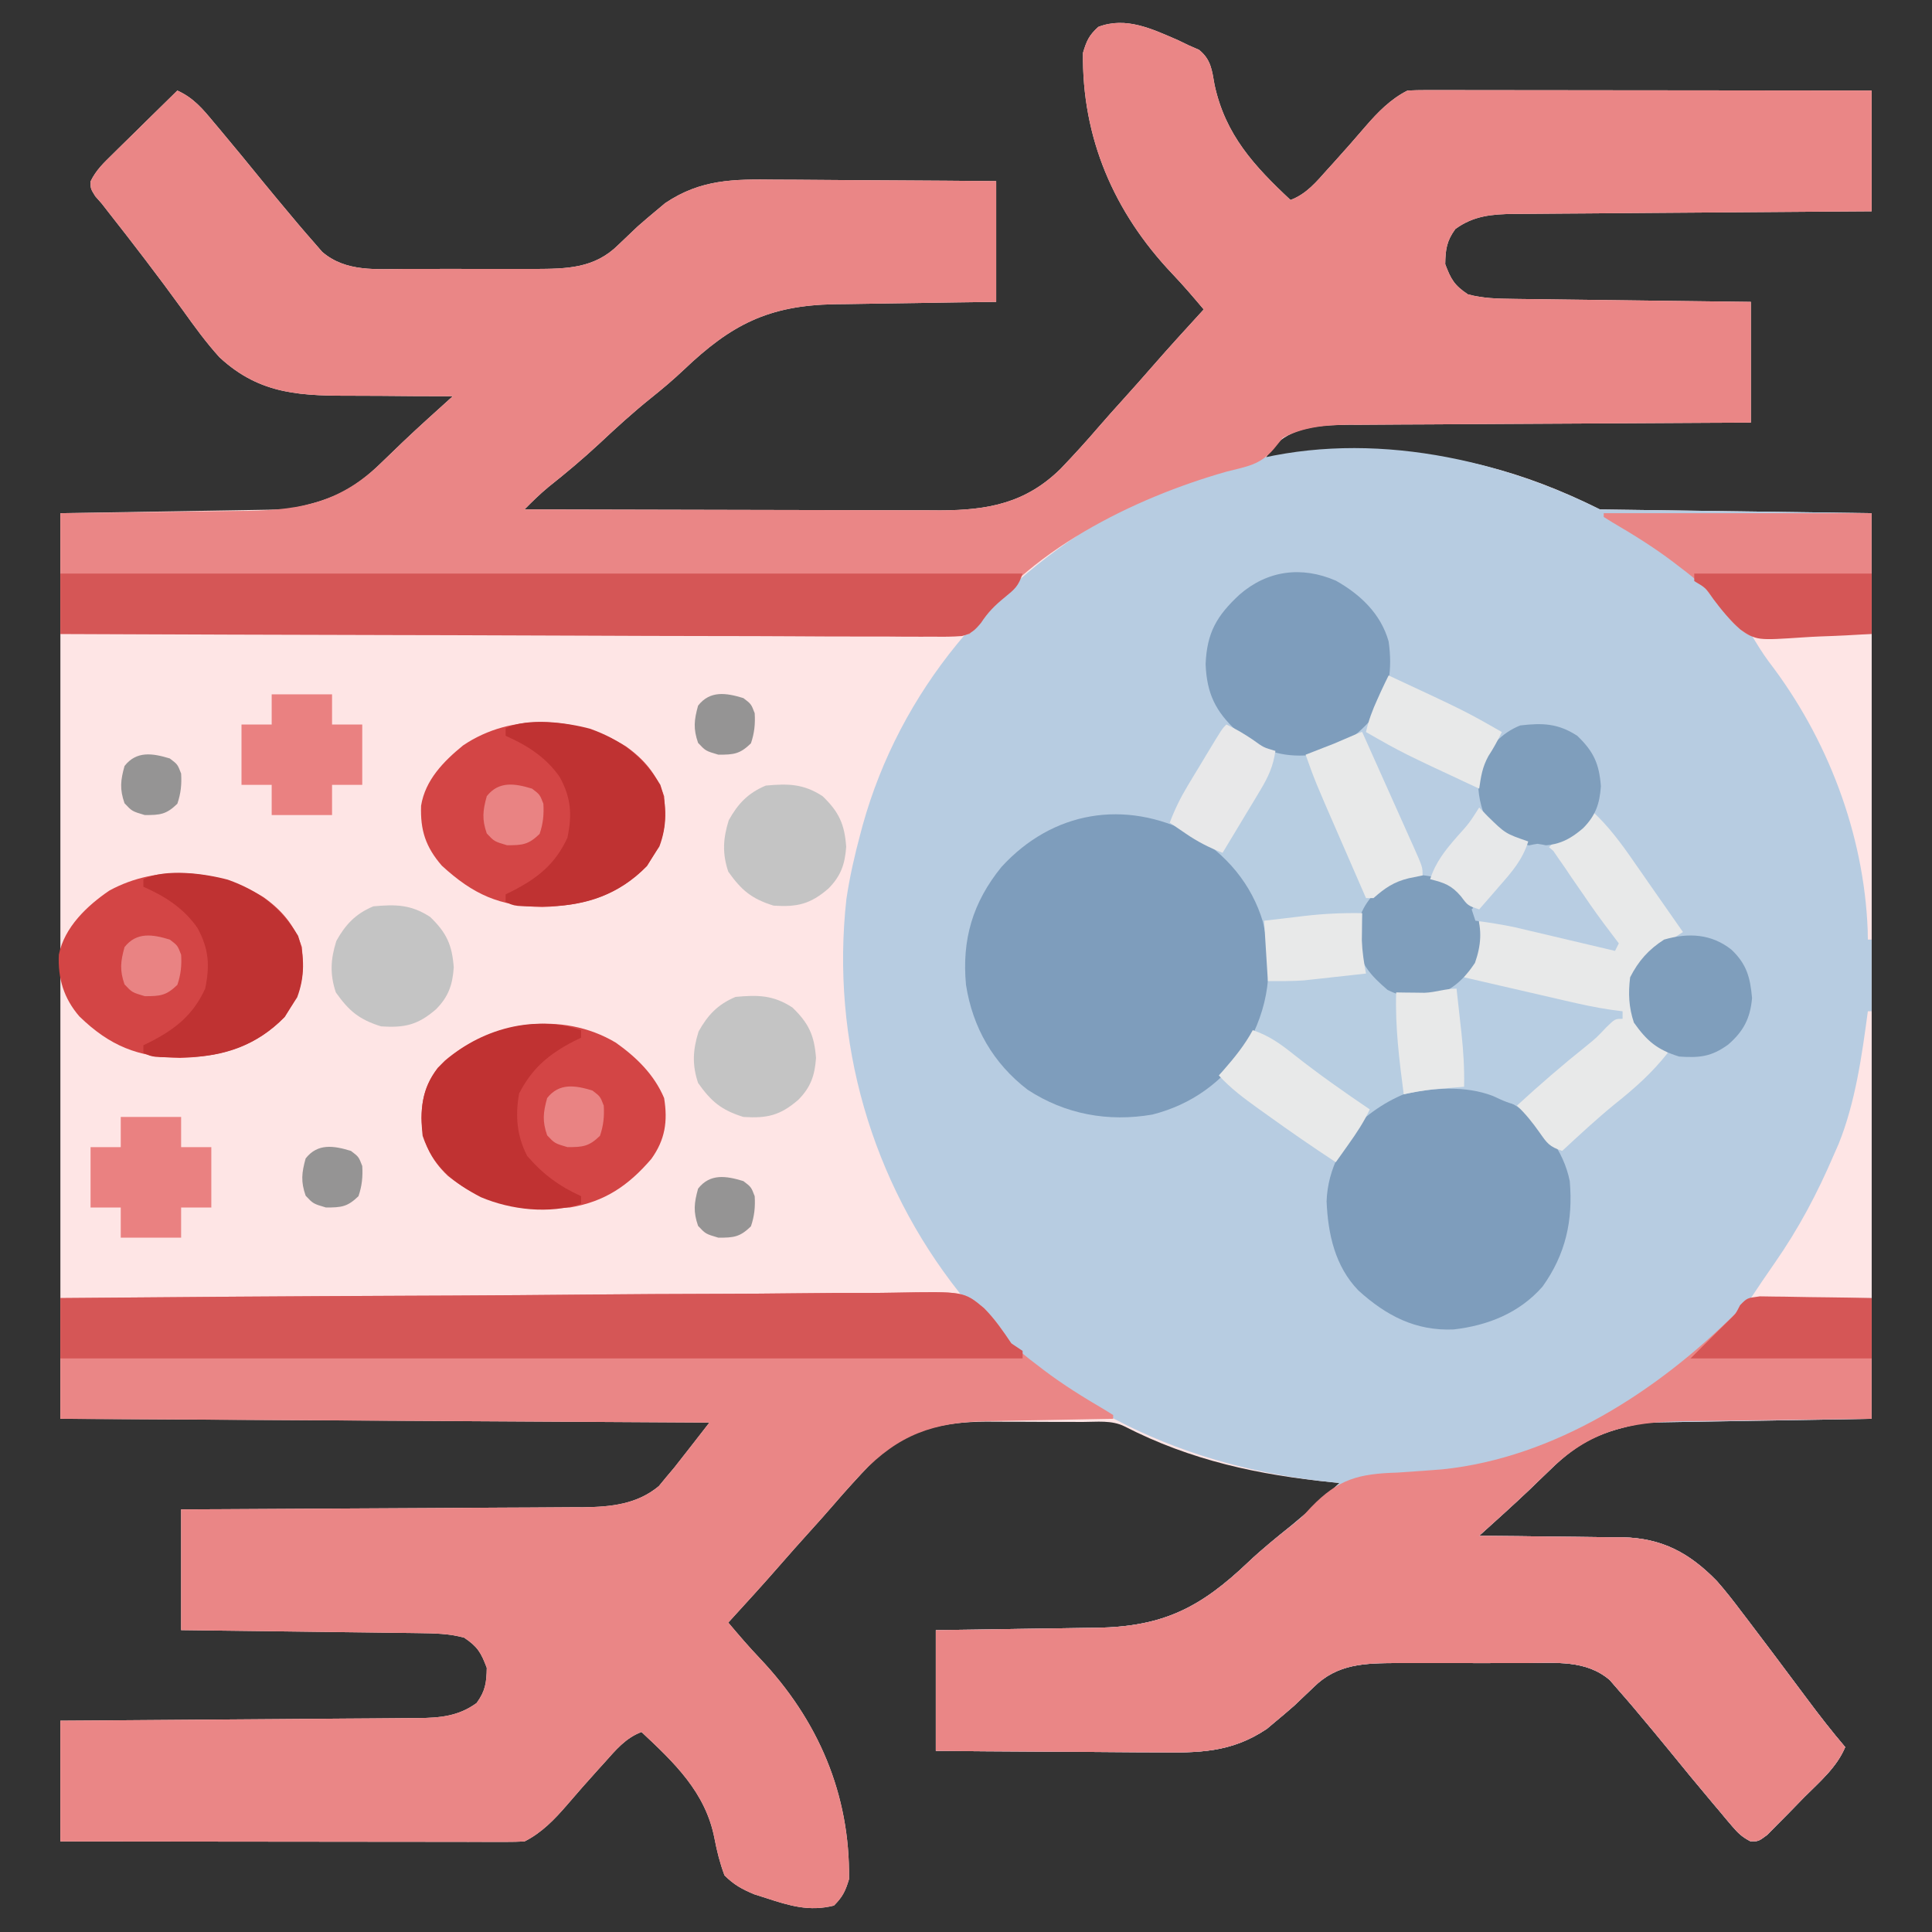 <svg xmlns="http://www.w3.org/2000/svg" width="512" height="512"><rect width="100%" height="100%" fill="#333333" stroke="none"/><path d="M0 0 C1.384 0.669 1.384 0.669 2.797 1.352 C3.702 1.746 4.607 2.14 5.539 2.547 C8.74 5.105 8.995 8.01 9.672 11.852 C12.534 25.081 20.172 33.353 29.797 42.352 C34.053 40.747 36.655 37.53 39.609 34.227 C40.141 33.642 40.673 33.057 41.221 32.455 C44.087 29.295 46.897 26.092 49.672 22.852 C52.896 19.123 56.34 15.58 60.797 13.352 C62.431 13.259 64.07 13.23 65.707 13.231 C66.745 13.23 67.782 13.229 68.851 13.227 C70.566 13.233 70.566 13.233 72.315 13.238 C74.115 13.238 74.115 13.238 75.951 13.238 C79.247 13.238 82.542 13.243 85.837 13.25 C89.279 13.256 92.721 13.257 96.163 13.258 C102.683 13.261 109.203 13.27 115.723 13.28 C123.145 13.291 130.567 13.296 137.989 13.301 C153.258 13.312 168.527 13.33 183.797 13.352 C183.797 23.912 183.797 34.472 183.797 45.352 C179.209 45.381 179.209 45.381 174.529 45.412 C164.423 45.479 154.316 45.556 144.21 45.639 C138.083 45.689 131.956 45.735 125.829 45.773 C119.915 45.81 114.002 45.857 108.089 45.91 C105.833 45.928 103.577 45.943 101.321 45.955 C98.161 45.972 95.001 46.001 91.841 46.033 C90.909 46.035 89.977 46.037 89.016 46.039 C83.207 46.114 78.329 46.504 73.484 50.039 C71.171 53.209 70.864 55.444 70.797 59.352 C72.312 63.367 73.202 64.955 76.797 67.352 C80.791 68.438 84.666 68.505 88.79 68.557 C89.474 68.567 90.157 68.577 90.861 68.587 C93.107 68.618 95.352 68.643 97.598 68.668 C99.16 68.689 100.722 68.71 102.284 68.731 C106.386 68.786 110.488 68.835 114.59 68.884 C119.516 68.943 124.443 69.009 129.37 69.074 C136.846 69.172 144.321 69.261 151.797 69.352 C151.797 79.912 151.797 90.472 151.797 101.352 C146.642 101.373 146.642 101.373 141.383 101.396 C130.016 101.446 118.648 101.513 107.281 101.587 C100.39 101.632 93.5 101.672 86.609 101.698 C79.957 101.724 73.304 101.764 66.652 101.815 C64.116 101.831 61.581 101.843 59.046 101.849 C55.489 101.859 51.932 101.887 48.375 101.919 C47.332 101.918 46.289 101.916 45.215 101.915 C38.674 101.999 31.211 102.217 26.139 106.874 C24.573 108.675 24.573 108.675 22.797 111.352 C23.782 111.029 24.767 110.707 25.781 110.375 C32.726 108.653 39.936 108.958 47.047 108.977 C48.185 108.977 48.185 108.977 49.345 108.978 C72.105 109.053 91.421 114.164 111.797 124.352 C135.557 124.682 159.317 125.012 183.797 125.352 C183.797 204.552 183.797 283.752 183.797 365.352 C163.997 365.682 144.197 366.012 123.797 366.352 C112.303 368.65 106.497 371.094 98.484 378.977 C97.281 380.136 96.076 381.295 94.871 382.453 C94.248 383.055 93.624 383.658 92.982 384.278 C88.659 388.38 84.22 392.358 79.797 396.352 C80.353 396.355 80.909 396.359 81.483 396.363 C87.307 396.405 93.131 396.474 98.956 396.559 C101.125 396.587 103.295 396.608 105.465 396.623 C108.595 396.644 111.725 396.691 114.855 396.742 C115.815 396.743 116.775 396.745 117.764 396.746 C128.267 396.971 135.546 400.9 142.797 408.352 C145.116 410.988 147.251 413.732 149.359 416.539 C149.946 417.306 150.532 418.072 151.136 418.862 C153.034 421.351 154.918 423.849 156.797 426.352 C157.797 427.682 157.797 427.682 158.816 429.04 C164.122 436.11 164.122 436.11 166.735 439.626 C169.974 443.977 173.275 448.224 176.797 452.352 C174.505 457.799 169.998 461.56 165.894 465.68 C164.421 467.165 162.969 468.667 161.516 470.17 C160.59 471.103 159.665 472.035 158.711 472.996 C157.865 473.856 157.019 474.715 156.147 475.601 C153.797 477.352 153.797 477.352 151.672 477.311 C149.557 476.229 148.409 475.174 146.879 473.359 C146.088 472.434 146.088 472.434 145.281 471.49 C144.729 470.825 144.178 470.161 143.609 469.477 C143.032 468.795 142.455 468.114 141.86 467.413 C137.872 462.692 133.949 457.916 130.055 453.117 C127.412 449.881 124.738 446.673 122.047 443.477 C121.375 442.673 121.375 442.673 120.689 441.853 C119.409 440.337 118.103 438.844 116.797 437.352 C116.008 436.441 115.219 435.531 114.406 434.594 C108.102 429.177 100.021 430.059 92.145 430.086 C90.93 430.084 89.716 430.082 88.465 430.08 C85.904 430.079 83.343 430.082 80.782 430.091 C76.876 430.102 72.971 430.091 69.064 430.078 C66.57 430.079 64.076 430.082 61.582 430.086 C60.42 430.082 59.259 430.078 58.062 430.074 C49.571 430.122 42.259 430.183 35.922 436.477 C35.08 437.277 34.238 438.078 33.371 438.902 C32.522 439.711 31.672 440.519 30.797 441.352 C29.13 442.813 27.443 444.252 25.734 445.664 C24.634 446.586 24.634 446.586 23.512 447.527 C14.052 453.884 5.342 453.886 -5.707 453.742 C-7.398 453.735 -9.089 453.729 -10.78 453.725 C-15.204 453.71 -19.628 453.671 -24.052 453.626 C-28.577 453.585 -33.102 453.567 -37.627 453.547 C-46.486 453.504 -55.344 453.434 -64.203 453.352 C-64.203 442.792 -64.203 432.232 -64.203 421.352 C-60.577 421.303 -56.951 421.254 -53.215 421.203 C-49.673 421.149 -46.132 421.092 -42.591 421.034 C-40.144 420.996 -37.697 420.961 -35.25 420.93 C-31.717 420.884 -28.185 420.826 -24.652 420.766 C-23.572 420.754 -22.491 420.743 -21.378 420.731 C-3.762 420.394 6.042 415.291 18.562 403.375 C22.253 399.88 26.179 396.712 30.141 393.531 C34.496 389.957 38.647 386.16 42.797 382.352 C42.175 382.292 41.552 382.233 40.911 382.171 C21.292 380.217 3.425 376.401 -14.203 367.352 C-17.607 365.65 -21.489 366.188 -25.234 366.184 C-26.14 366.18 -27.046 366.177 -27.979 366.174 C-29.902 366.168 -31.826 366.166 -33.749 366.166 C-36.664 366.164 -39.578 366.146 -42.492 366.127 C-44.365 366.124 -46.237 366.122 -48.109 366.121 C-48.97 366.114 -49.831 366.107 -50.718 366.099 C-62.886 366.144 -72.477 368.459 -81.266 377.102 C-84.757 380.742 -88.144 384.459 -91.426 388.289 C-93.483 390.676 -95.59 393.014 -97.703 395.352 C-100.374 398.31 -103.026 401.281 -105.641 404.289 C-110.078 409.385 -114.646 414.363 -119.203 419.352 C-116.483 422.573 -113.77 425.757 -110.859 428.809 C-95.407 445.096 -86.897 464.828 -87.203 487.352 C-88.161 490.505 -88.871 492.019 -91.203 494.352 C-97.76 495.989 -102.923 494.406 -109.203 492.352 C-110.22 492.029 -111.237 491.707 -112.285 491.375 C-115.547 490.022 -117.689 488.848 -120.203 486.352 C-121.435 483.046 -122.202 479.968 -122.865 476.522 C-125.219 464.353 -133.467 456.519 -142.203 448.352 C-146.459 449.956 -149.062 453.173 -152.016 456.477 C-152.548 457.061 -153.079 457.646 -153.627 458.248 C-156.493 461.408 -159.303 464.611 -162.078 467.852 C-165.302 471.58 -168.746 475.123 -173.203 477.352 C-174.838 477.444 -176.476 477.473 -178.113 477.472 C-179.151 477.473 -180.189 477.475 -181.258 477.476 C-182.401 477.472 -183.544 477.469 -184.721 477.465 C-186.521 477.465 -186.521 477.465 -188.357 477.466 C-191.653 477.465 -194.948 477.46 -198.243 477.453 C-201.685 477.447 -205.127 477.446 -208.569 477.445 C-215.089 477.442 -221.609 477.434 -228.129 477.424 C-235.551 477.412 -242.973 477.407 -250.395 477.402 C-265.664 477.391 -280.934 477.373 -296.203 477.352 C-296.203 466.792 -296.203 456.232 -296.203 445.352 C-293.145 445.332 -290.086 445.312 -286.935 445.292 C-276.829 445.225 -266.723 445.147 -256.617 445.064 C-250.489 445.014 -244.362 444.968 -238.235 444.93 C-232.321 444.893 -226.408 444.846 -220.495 444.793 C-218.239 444.775 -215.983 444.76 -213.727 444.748 C-210.567 444.731 -207.408 444.702 -204.248 444.67 C-203.315 444.668 -202.383 444.666 -201.423 444.664 C-195.614 444.589 -190.735 444.199 -185.891 440.664 C-183.577 437.494 -183.27 435.259 -183.203 431.352 C-184.718 427.336 -185.609 425.748 -189.203 423.352 C-193.197 422.265 -197.072 422.198 -201.197 422.146 C-201.88 422.136 -202.563 422.126 -203.268 422.116 C-205.513 422.085 -207.758 422.06 -210.004 422.035 C-211.566 422.015 -213.128 421.994 -214.691 421.972 C-218.792 421.917 -222.894 421.868 -226.996 421.819 C-231.923 421.76 -236.849 421.694 -241.776 421.629 C-249.252 421.531 -256.727 421.442 -264.203 421.352 C-264.203 410.792 -264.203 400.232 -264.203 389.352 C-260.767 389.337 -257.33 389.322 -253.789 389.307 C-242.422 389.257 -231.054 389.191 -219.687 389.116 C-212.796 389.071 -205.906 389.032 -199.015 389.005 C-192.363 388.98 -185.71 388.939 -179.058 388.888 C-176.523 388.872 -173.987 388.86 -171.452 388.854 C-167.895 388.844 -164.339 388.816 -160.781 388.784 C-159.739 388.785 -158.696 388.787 -157.621 388.788 C-150.294 388.695 -143.395 388.007 -137.602 383.188 C-136.934 382.375 -136.266 381.563 -135.578 380.727 C-134.905 379.93 -134.232 379.133 -133.539 378.312 C-130.406 374.342 -127.308 370.344 -124.203 366.352 C-180.963 366.022 -237.723 365.692 -296.203 365.352 C-296.203 286.152 -296.203 206.952 -296.203 125.352 C-276.403 125.022 -256.603 124.692 -236.203 124.352 C-224.71 122.053 -218.903 119.609 -210.891 111.727 C-209.687 110.567 -208.483 109.408 -207.277 108.25 C-206.654 107.648 -206.03 107.045 -205.388 106.425 C-201.065 102.323 -196.627 98.345 -192.203 94.352 C-193.028 94.353 -193.028 94.353 -193.869 94.354 C-199.645 94.356 -205.421 94.317 -211.197 94.254 C-213.346 94.236 -215.495 94.228 -217.645 94.231 C-231.933 94.245 -243.07 94.226 -254.043 84.027 C-257.599 80.106 -260.695 75.844 -263.766 71.539 C-270.25 62.588 -276.966 53.842 -283.8 45.156 C-284.494 44.263 -284.494 44.263 -285.203 43.352 C-285.778 42.699 -286.352 42.046 -286.945 41.373 C-288.203 39.352 -288.203 39.352 -288.198 37.427 C-286.753 34.411 -284.674 32.489 -282.293 30.148 C-281.806 29.666 -281.319 29.183 -280.818 28.686 C-279.265 27.151 -277.703 25.626 -276.141 24.102 C-275.085 23.061 -274.029 22.019 -272.975 20.977 C-270.392 18.427 -267.8 15.887 -265.203 13.352 C-260.927 15.268 -258.456 18.24 -255.516 21.789 C-254.985 22.419 -254.455 23.048 -253.908 23.697 C-250.06 28.279 -246.271 32.909 -242.496 37.551 C-239.839 40.796 -237.154 44.017 -234.453 47.227 C-234.005 47.762 -233.557 48.298 -233.095 48.85 C-231.816 50.365 -230.51 51.859 -229.203 53.352 C-228.02 54.717 -228.02 54.717 -226.812 56.109 C-220.508 61.527 -212.427 60.645 -204.551 60.617 C-203.337 60.619 -202.123 60.621 -200.872 60.623 C-198.311 60.624 -195.75 60.621 -193.189 60.612 C-189.283 60.602 -185.377 60.612 -181.471 60.625 C-178.977 60.624 -176.482 60.621 -173.988 60.617 C-172.246 60.623 -172.246 60.623 -170.468 60.629 C-161.977 60.581 -154.665 60.52 -148.328 54.227 C-147.486 53.426 -146.645 52.626 -145.777 51.801 C-144.503 50.588 -144.503 50.588 -143.203 49.352 C-141.537 47.89 -139.849 46.451 -138.141 45.039 C-137.407 44.424 -136.674 43.809 -135.918 43.176 C-126.458 36.819 -117.748 36.817 -106.699 36.961 C-105.008 36.968 -103.317 36.974 -101.626 36.978 C-97.202 36.993 -92.778 37.032 -88.354 37.077 C-83.829 37.118 -79.304 37.136 -74.779 37.156 C-65.92 37.199 -57.062 37.269 -48.203 37.352 C-48.203 47.912 -48.203 58.472 -48.203 69.352 C-51.829 69.401 -55.455 69.45 -59.191 69.5 C-62.733 69.554 -66.274 69.611 -69.816 69.669 C-72.263 69.707 -74.71 69.742 -77.156 69.773 C-80.689 69.819 -84.221 69.877 -87.754 69.938 C-88.835 69.949 -89.915 69.961 -91.029 69.973 C-108.652 70.309 -118.457 75.418 -130.98 87.34 C-133.779 89.991 -136.69 92.444 -139.703 94.852 C-144.457 98.666 -148.904 102.728 -153.347 106.893 C-157.697 110.945 -162.206 114.716 -166.863 118.414 C-169.12 120.282 -171.147 122.268 -173.203 124.352 C-157.86 124.398 -142.517 124.434 -127.174 124.455 C-120.049 124.465 -112.925 124.479 -105.8 124.502 C-99.586 124.522 -93.373 124.535 -87.159 124.54 C-83.872 124.542 -80.585 124.549 -77.299 124.563 C-73.62 124.578 -69.941 124.58 -66.262 124.579 C-65.185 124.586 -64.109 124.593 -62.999 124.6 C-50.305 124.566 -40.36 122.668 -31.141 113.602 C-27.649 109.961 -24.262 106.244 -20.98 102.414 C-18.923 100.027 -16.816 97.689 -14.703 95.352 C-12.033 92.393 -9.38 89.422 -6.766 86.414 C-2.329 81.318 2.239 76.34 6.797 71.352 C4.077 68.13 1.364 64.946 -1.547 61.895 C-17 45.607 -25.509 25.875 -25.203 3.352 C-24.239 0.154 -23.615 -1.274 -21.141 -3.523 C-13.78 -6.342 -6.858 -2.957 0 0 Z " fill="#FEE5E5" transform="translate(312.203,10.648)"></path><path d="M0 0 C23.76 0.33 47.52 0.66 72 1 C72 80.2 72 159.4 72 241 C52.2 241.33 32.4 241.66 12 242 C0.507 244.299 -5.3 246.742 -13.312 254.625 C-14.516 255.785 -15.72 256.944 -16.926 258.102 C-17.549 258.704 -18.173 259.306 -18.815 259.927 C-23.138 264.029 -27.577 268.007 -32 272 C-31.444 272.004 -30.887 272.007 -30.314 272.011 C-24.489 272.053 -18.665 272.123 -12.841 272.208 C-10.672 272.236 -8.502 272.257 -6.332 272.271 C-3.201 272.293 -0.072 272.339 3.059 272.391 C4.018 272.392 4.978 272.393 5.967 272.394 C16.47 272.619 23.749 276.548 31 284 C33.32 286.636 35.454 289.381 37.562 292.188 C38.149 292.954 38.735 293.721 39.34 294.511 C41.237 296.999 43.121 299.498 45 302 C46 303.331 46 303.331 47.02 304.688 C52.326 311.758 52.326 311.758 54.938 315.274 C58.177 319.626 61.479 323.873 65 328 C62.708 333.447 58.201 337.208 54.097 341.329 C52.624 342.813 51.172 344.315 49.719 345.818 C48.793 346.751 47.868 347.684 46.914 348.645 C46.068 349.504 45.222 350.364 44.35 351.249 C42 353 42 353 39.875 352.959 C37.76 351.877 36.612 350.822 35.082 349.008 C34.555 348.391 34.027 347.774 33.484 347.138 C32.932 346.474 32.381 345.809 31.812 345.125 C31.235 344.444 30.658 343.763 30.063 343.061 C26.075 338.34 22.152 333.565 18.258 328.766 C15.615 325.529 12.941 322.321 10.25 319.125 C9.802 318.589 9.354 318.053 8.892 317.501 C7.612 315.986 6.306 314.493 5 313 C4.211 312.09 3.422 311.18 2.609 310.242 C-3.695 304.825 -11.776 305.707 -19.652 305.734 C-20.866 305.732 -22.081 305.731 -23.331 305.729 C-25.892 305.727 -28.453 305.731 -31.014 305.739 C-34.921 305.75 -38.826 305.739 -42.732 305.727 C-45.227 305.728 -47.721 305.73 -50.215 305.734 C-51.377 305.73 -52.538 305.726 -53.735 305.722 C-62.226 305.771 -69.538 305.832 -75.875 312.125 C-76.717 312.926 -77.559 313.726 -78.426 314.551 C-79.7 315.763 -79.7 315.763 -81 317 C-82.667 318.462 -84.354 319.9 -86.062 321.312 C-86.796 321.927 -87.529 322.542 -88.285 323.176 C-97.745 329.532 -106.455 329.535 -117.504 329.391 C-119.195 329.383 -120.886 329.377 -122.577 329.373 C-127.001 329.358 -131.425 329.319 -135.849 329.275 C-140.374 329.234 -144.899 329.215 -149.424 329.195 C-158.283 329.153 -167.141 329.082 -176 329 C-176 318.44 -176 307.88 -176 297 C-172.374 296.951 -168.748 296.902 -165.012 296.852 C-161.47 296.797 -157.929 296.74 -154.387 296.683 C-151.941 296.645 -149.494 296.61 -147.047 296.578 C-143.514 296.532 -139.982 296.474 -136.449 296.414 C-135.369 296.403 -134.288 296.391 -133.174 296.379 C-115.559 296.043 -105.755 290.939 -93.234 279.023 C-89.544 275.528 -85.618 272.361 -81.656 269.18 C-77.301 265.606 -73.15 261.808 -69 258 C-69.933 257.911 -69.933 257.911 -70.886 257.82 C-109.827 253.94 -144.358 238.162 -169.724 207.613 C-193.093 178.083 -203.854 140.828 -199.7 103.286 C-198.834 97.432 -197.531 91.713 -196 86 C-195.796 85.239 -195.593 84.478 -195.383 83.693 C-185.456 48.062 -161.071 19.274 -129.21 1.216 C-119.536 -4.107 -109.695 -8.162 -99 -11 C-97.806 -11.373 -96.613 -11.745 -95.383 -12.129 C-63.762 -21.249 -28.747 -14.373 0 0 Z " fill="#B7CCE1" transform="translate(424,135)"></path><path d="M0 0 C1.384 0.669 1.384 0.669 2.797 1.352 C3.702 1.746 4.607 2.14 5.539 2.547 C8.74 5.105 8.995 8.01 9.672 11.852 C12.534 25.081 20.172 33.353 29.797 42.352 C34.053 40.747 36.655 37.53 39.609 34.227 C40.141 33.642 40.673 33.057 41.221 32.455 C44.087 29.295 46.897 26.092 49.672 22.852 C52.896 19.123 56.34 15.58 60.797 13.352 C62.431 13.259 64.07 13.23 65.707 13.231 C66.745 13.23 67.782 13.229 68.851 13.227 C70.566 13.233 70.566 13.233 72.315 13.238 C74.115 13.238 74.115 13.238 75.951 13.238 C79.247 13.238 82.542 13.243 85.837 13.25 C89.279 13.256 92.721 13.257 96.163 13.258 C102.683 13.261 109.203 13.27 115.723 13.28 C123.145 13.291 130.567 13.296 137.989 13.301 C153.258 13.312 168.527 13.33 183.797 13.352 C183.797 23.912 183.797 34.472 183.797 45.352 C179.209 45.381 179.209 45.381 174.529 45.412 C164.423 45.479 154.316 45.556 144.21 45.639 C138.083 45.689 131.956 45.735 125.829 45.773 C119.915 45.81 114.002 45.857 108.089 45.91 C105.833 45.928 103.577 45.943 101.321 45.955 C98.161 45.972 95.001 46.001 91.841 46.033 C90.909 46.035 89.977 46.037 89.016 46.039 C83.207 46.114 78.329 46.504 73.484 50.039 C71.171 53.209 70.864 55.444 70.797 59.352 C72.312 63.367 73.202 64.955 76.797 67.352 C80.791 68.438 84.666 68.505 88.79 68.557 C89.474 68.567 90.157 68.577 90.861 68.587 C93.107 68.618 95.352 68.643 97.598 68.668 C99.16 68.689 100.722 68.71 102.284 68.731 C106.386 68.786 110.488 68.835 114.59 68.884 C119.516 68.943 124.443 69.009 129.37 69.074 C136.846 69.172 144.321 69.261 151.797 69.352 C151.797 79.912 151.797 90.472 151.797 101.352 C146.642 101.373 146.642 101.373 141.383 101.396 C130.016 101.446 118.648 101.513 107.281 101.587 C100.39 101.632 93.5 101.672 86.609 101.698 C79.957 101.724 73.304 101.764 66.652 101.815 C64.116 101.831 61.581 101.843 59.046 101.849 C55.489 101.859 51.932 101.887 48.375 101.919 C47.332 101.918 46.289 101.916 45.215 101.915 C39.096 101.993 33.315 102.488 27.797 105.352 C26.59 106.837 26.59 106.837 25.359 108.352 C21.721 112.612 18.098 112.987 12.797 114.352 C-11.663 121.304 -40.596 135.44 -55.203 157.352 C-56.997 157.724 -56.997 157.724 -59.213 157.721 C-60.056 157.727 -60.9 157.733 -61.769 157.739 C-63.167 157.726 -63.167 157.726 -64.593 157.712 C-65.579 157.715 -66.565 157.717 -67.58 157.72 C-70.905 157.725 -74.229 157.708 -77.553 157.692 C-79.928 157.691 -82.303 157.692 -84.677 157.693 C-90.47 157.694 -96.262 157.681 -102.054 157.662 C-108.792 157.641 -115.531 157.636 -122.269 157.633 C-134.286 157.626 -146.303 157.606 -158.32 157.578 C-169.996 157.55 -181.671 157.529 -193.347 157.516 C-194.066 157.516 -194.785 157.515 -195.526 157.514 C-199.135 157.51 -202.744 157.506 -206.352 157.503 C-236.303 157.471 -266.253 157.418 -296.203 157.352 C-296.203 146.792 -296.203 136.232 -296.203 125.352 C-289.88 125.278 -289.88 125.278 -283.43 125.203 C-280.044 125.159 -276.659 125.112 -273.273 125.064 C-269.713 125.015 -266.153 124.968 -262.592 124.93 C-258.496 124.885 -254.401 124.826 -250.305 124.766 C-248.413 124.748 -248.413 124.748 -246.484 124.731 C-231.778 124.487 -221.489 122.154 -210.891 111.727 C-209.687 110.567 -208.483 109.408 -207.277 108.25 C-206.654 107.648 -206.03 107.045 -205.388 106.425 C-201.065 102.323 -196.627 98.345 -192.203 94.352 C-193.028 94.353 -193.028 94.353 -193.869 94.354 C-199.645 94.356 -205.421 94.317 -211.197 94.254 C-213.346 94.236 -215.495 94.228 -217.645 94.231 C-231.933 94.245 -243.07 94.226 -254.043 84.027 C-257.599 80.106 -260.695 75.844 -263.766 71.539 C-270.25 62.588 -276.966 53.842 -283.8 45.156 C-284.494 44.263 -284.494 44.263 -285.203 43.352 C-285.778 42.699 -286.352 42.046 -286.945 41.373 C-288.203 39.352 -288.203 39.352 -288.198 37.427 C-286.753 34.411 -284.674 32.489 -282.293 30.148 C-281.806 29.666 -281.319 29.183 -280.818 28.686 C-279.265 27.151 -277.703 25.626 -276.141 24.102 C-275.085 23.061 -274.029 22.019 -272.975 20.977 C-270.392 18.427 -267.8 15.887 -265.203 13.352 C-260.927 15.268 -258.456 18.24 -255.516 21.789 C-254.985 22.419 -254.455 23.048 -253.908 23.697 C-250.06 28.279 -246.271 32.909 -242.496 37.551 C-239.839 40.796 -237.154 44.017 -234.453 47.227 C-234.005 47.762 -233.557 48.298 -233.095 48.85 C-231.816 50.365 -230.51 51.859 -229.203 53.352 C-228.02 54.717 -228.02 54.717 -226.812 56.109 C-220.508 61.527 -212.427 60.645 -204.551 60.617 C-203.337 60.619 -202.123 60.621 -200.872 60.623 C-198.311 60.624 -195.75 60.621 -193.189 60.612 C-189.283 60.602 -185.377 60.612 -181.471 60.625 C-178.977 60.624 -176.482 60.621 -173.988 60.617 C-172.246 60.623 -172.246 60.623 -170.468 60.629 C-161.977 60.581 -154.665 60.52 -148.328 54.227 C-147.486 53.426 -146.645 52.626 -145.777 51.801 C-144.503 50.588 -144.503 50.588 -143.203 49.352 C-141.537 47.89 -139.849 46.451 -138.141 45.039 C-137.407 44.424 -136.674 43.809 -135.918 43.176 C-126.458 36.819 -117.748 36.817 -106.699 36.961 C-105.008 36.968 -103.317 36.974 -101.626 36.978 C-97.202 36.993 -92.778 37.032 -88.354 37.077 C-83.829 37.118 -79.304 37.136 -74.779 37.156 C-65.92 37.199 -57.062 37.269 -48.203 37.352 C-48.203 47.912 -48.203 58.472 -48.203 69.352 C-51.829 69.401 -55.455 69.45 -59.191 69.5 C-62.733 69.554 -66.274 69.611 -69.816 69.669 C-72.263 69.707 -74.71 69.742 -77.156 69.773 C-80.689 69.819 -84.221 69.877 -87.754 69.938 C-88.835 69.949 -89.915 69.961 -91.029 69.973 C-108.652 70.309 -118.457 75.418 -130.98 87.34 C-133.779 89.991 -136.69 92.444 -139.703 94.852 C-144.457 98.666 -148.904 102.728 -153.347 106.893 C-157.697 110.945 -162.206 114.716 -166.863 118.414 C-169.12 120.282 -171.147 122.268 -173.203 124.352 C-157.86 124.398 -142.517 124.434 -127.174 124.455 C-120.049 124.465 -112.925 124.479 -105.8 124.502 C-99.586 124.522 -93.373 124.535 -87.159 124.54 C-83.872 124.542 -80.585 124.549 -77.299 124.563 C-73.62 124.578 -69.941 124.58 -66.262 124.579 C-65.185 124.586 -64.109 124.593 -62.999 124.6 C-50.305 124.566 -40.36 122.668 -31.141 113.602 C-27.649 109.961 -24.262 106.244 -20.98 102.414 C-18.923 100.027 -16.816 97.689 -14.703 95.352 C-12.033 92.393 -9.38 89.422 -6.766 86.414 C-2.329 81.318 2.239 76.34 6.797 71.352 C4.077 68.13 1.364 64.946 -1.547 61.895 C-17 45.607 -25.509 25.875 -25.203 3.352 C-24.239 0.154 -23.615 -1.274 -21.141 -3.523 C-13.78 -6.342 -6.858 -2.957 0 0 Z " fill="#EA8686" transform="translate(312.203,10.648)"></path><path d="M0 0 C30.515 -0.272 61.029 -0.486 91.544 -0.613 C95.15 -0.628 98.756 -0.643 102.362 -0.659 C103.08 -0.662 103.798 -0.665 104.537 -0.669 C116.147 -0.721 127.757 -0.815 139.366 -0.926 C151.287 -1.038 163.207 -1.105 175.128 -1.129 C181.821 -1.144 188.512 -1.181 195.205 -1.269 C201.508 -1.35 207.809 -1.375 214.113 -1.357 C216.423 -1.361 218.732 -1.384 221.041 -1.43 C239.409 -1.779 239.409 -1.779 244.753 2.647 C247.584 5.482 249.771 8.675 252 12 C254.167 14.108 256.457 15.94 258.875 17.75 C259.449 18.193 260.024 18.635 260.616 19.091 C265.73 22.959 271.117 26.305 276.648 29.539 C277.424 30.021 278.2 30.503 279 31 C279 31.33 279 31.66 279 32 C277.216 32.03 277.216 32.03 275.395 32.06 C270.941 32.137 266.486 32.225 262.032 32.317 C260.112 32.355 258.192 32.39 256.271 32.422 C253.496 32.468 250.721 32.526 247.945 32.586 C246.677 32.603 246.677 32.603 245.384 32.621 C231.302 32.962 222.171 36.208 212.375 46.422 C209.795 49.222 207.255 52.046 204.777 54.938 C202.72 57.325 200.613 59.662 198.5 62 C195.83 64.959 193.177 67.929 190.562 70.938 C186.125 76.034 181.557 81.012 177 86 C179.72 89.221 182.433 92.406 185.344 95.457 C200.796 111.744 209.306 131.476 209 154 C208.042 157.153 207.332 158.668 205 161 C198.443 162.637 193.28 161.055 187 159 C185.983 158.678 184.966 158.355 183.918 158.023 C180.657 156.67 178.514 155.497 176 153 C174.768 149.694 174.001 146.616 173.338 143.17 C170.984 131.001 162.736 123.168 154 115 C149.744 116.605 147.142 119.822 144.188 123.125 C143.656 123.71 143.124 124.294 142.576 124.896 C139.71 128.057 136.9 131.259 134.125 134.5 C130.901 138.228 127.457 141.772 123 144 C121.365 144.093 119.727 144.122 118.09 144.12 C117.052 144.122 116.015 144.123 114.945 144.124 C113.231 144.119 113.231 144.119 111.482 144.114 C109.682 144.114 109.682 144.114 107.846 144.114 C104.55 144.113 101.255 144.108 97.96 144.101 C94.518 144.095 91.076 144.095 87.634 144.093 C81.114 144.09 74.594 144.082 68.074 144.072 C60.652 144.061 53.23 144.055 45.808 144.05 C30.539 144.04 15.269 144.022 0 144 C0 133.44 0 122.88 0 112 C4.588 111.97 4.588 111.97 9.268 111.94 C19.374 111.873 29.48 111.795 39.587 111.712 C45.714 111.663 51.841 111.616 57.968 111.578 C63.882 111.541 69.795 111.495 75.708 111.442 C77.964 111.423 80.22 111.408 82.476 111.397 C85.636 111.38 88.796 111.351 91.956 111.319 C92.888 111.317 93.82 111.315 94.78 111.312 C100.59 111.237 105.468 110.848 110.312 107.312 C112.626 104.142 112.933 101.907 113 98 C111.485 93.985 110.594 92.396 107 90 C103.006 88.914 99.131 88.847 95.007 88.795 C94.323 88.785 93.64 88.775 92.935 88.765 C90.69 88.733 88.445 88.708 86.199 88.684 C84.637 88.663 83.075 88.642 81.512 88.621 C77.411 88.566 73.309 88.516 69.207 88.468 C64.28 88.409 59.354 88.342 54.427 88.277 C46.951 88.18 39.476 88.091 32 88 C32 77.44 32 66.88 32 56 C35.437 55.985 38.873 55.971 42.414 55.956 C53.781 55.905 65.149 55.839 76.516 55.764 C83.407 55.719 90.297 55.68 97.188 55.654 C103.84 55.628 110.493 55.587 117.145 55.537 C119.68 55.52 122.216 55.509 124.751 55.502 C128.308 55.493 131.865 55.465 135.422 55.432 C136.465 55.434 137.508 55.435 138.582 55.437 C145.909 55.343 152.808 54.655 158.602 49.836 C159.269 49.024 159.937 48.212 160.625 47.375 C161.298 46.578 161.971 45.782 162.664 44.961 C165.797 40.99 168.895 36.992 172 33 C115.24 32.67 58.48 32.34 0 32 C0 21.44 0 10.88 0 0 Z " fill="#EA8686" transform="translate(16,344)"></path><path d="M0 0 C1.381 0.001 2.762 0.023 4.142 0.063 C4.87 0.069 5.598 0.075 6.349 0.081 C8.672 0.103 10.994 0.153 13.318 0.204 C14.894 0.224 16.47 0.242 18.046 0.259 C21.909 0.299 25.768 0.378 29.63 0.454 C29.63 11.014 29.63 21.574 29.63 32.454 C23.307 32.528 23.307 32.528 16.857 32.603 C13.471 32.647 10.086 32.694 6.7 32.741 C3.14 32.791 -0.42 32.838 -3.981 32.876 C-8.077 32.92 -12.172 32.98 -16.268 33.04 C-18.16 33.057 -18.16 33.057 -20.089 33.075 C-34.795 33.318 -45.084 35.652 -55.682 46.079 C-56.886 47.239 -58.09 48.398 -59.296 49.556 C-59.919 50.158 -60.542 50.76 -61.185 51.381 C-65.508 55.483 -69.946 59.461 -74.37 63.454 C-73.814 63.458 -73.257 63.461 -72.684 63.465 C-66.859 63.507 -61.035 63.577 -55.211 63.662 C-53.041 63.69 -50.872 63.711 -48.702 63.725 C-45.571 63.747 -42.442 63.793 -39.311 63.845 C-38.352 63.846 -37.392 63.847 -36.403 63.848 C-25.9 64.073 -18.621 68.002 -11.37 75.454 C-9.05 78.09 -6.916 80.835 -4.807 83.642 C-4.221 84.408 -3.634 85.175 -3.03 85.965 C-1.132 88.453 0.751 90.952 2.63 93.454 C3.297 94.341 3.963 95.228 4.65 96.142 C9.956 103.212 9.956 103.212 12.568 106.728 C15.807 111.08 19.109 115.327 22.63 119.454 C20.338 124.901 15.832 128.662 11.727 132.783 C10.254 134.267 8.802 135.769 7.349 137.272 C6.423 138.205 5.498 139.138 4.544 140.099 C3.698 140.958 2.852 141.818 1.98 142.703 C-0.37 144.454 -0.37 144.454 -2.495 144.413 C-4.61 143.331 -5.758 142.277 -7.288 140.462 C-7.815 139.845 -8.343 139.228 -8.886 138.592 C-9.438 137.928 -9.989 137.264 -10.557 136.579 C-11.135 135.898 -11.712 135.217 -12.307 134.515 C-16.295 129.794 -20.218 125.019 -24.112 120.22 C-26.754 116.983 -29.429 113.775 -32.12 110.579 C-32.568 110.043 -33.016 109.508 -33.478 108.956 C-34.757 107.44 -36.063 105.947 -37.37 104.454 C-38.553 103.089 -38.553 103.089 -39.76 101.696 C-46.065 96.279 -54.146 97.161 -62.022 97.188 C-63.236 97.187 -64.45 97.185 -65.701 97.183 C-68.262 97.181 -70.823 97.185 -73.384 97.193 C-77.29 97.204 -81.196 97.193 -85.102 97.181 C-87.596 97.182 -90.091 97.185 -92.585 97.188 C-94.327 97.182 -94.327 97.182 -96.105 97.176 C-104.596 97.225 -111.908 97.286 -118.245 103.579 C-119.087 104.38 -119.928 105.18 -120.796 106.005 C-121.645 106.813 -122.495 107.621 -123.37 108.454 C-125.036 109.916 -126.724 111.355 -128.432 112.767 C-129.533 113.689 -129.533 113.689 -130.655 114.63 C-140.115 120.986 -148.825 120.989 -159.874 120.845 C-161.565 120.837 -163.256 120.832 -164.947 120.828 C-169.371 120.812 -173.795 120.773 -178.219 120.729 C-182.744 120.688 -187.269 120.67 -191.794 120.649 C-200.653 120.607 -209.511 120.536 -218.37 120.454 C-218.37 109.894 -218.37 99.334 -218.37 88.454 C-214.744 88.405 -211.118 88.356 -207.382 88.306 C-203.84 88.252 -200.299 88.194 -196.757 88.137 C-194.31 88.099 -191.863 88.064 -189.417 88.032 C-185.884 87.986 -182.352 87.928 -178.819 87.868 C-177.738 87.857 -176.658 87.845 -175.544 87.833 C-157.926 87.497 -148.122 82.391 -135.6 70.474 C-131.972 67.037 -128.125 63.913 -124.195 60.827 C-121.344 58.522 -121.344 58.522 -118.944 55.901 C-111.699 48.37 -106.236 47.001 -95.995 46.704 C-93.326 46.531 -90.661 46.347 -87.995 46.142 C-86.048 45.993 -86.048 45.993 -84.061 45.841 C-54.258 42.719 -27.131 25.096 -6.37 4.454 C-5.974 3.746 -5.578 3.039 -5.17 2.31 C-3.37 0.454 -3.37 0.454 0 0 Z " fill="#EA8686" transform="translate(466.37,343.546)"></path><path d="M0 0 C20.414 9.507 20.414 9.507 30 15 C28.917 17.246 27.868 19.177 26.375 21.188 C24.425 25.176 24.437 28.637 25 33 C26.687 37.706 28.833 40.256 33 43 C37.602 44.841 42.558 44.548 47.125 42.812 C50.216 40.864 52.461 38.611 55 36 C62.976 46.468 70.633 57.095 78 68 C76.052 69.298 74.074 70.552 72.062 71.75 C68.164 74.614 65.443 77.227 64.652 82.176 C64.46 87.161 65.135 90.797 68 95 C69.915 96.841 71.873 98.393 74 100 C69.822 105.308 65.245 109.374 59.969 113.578 C55.134 117.523 50.577 121.76 46 126 C42.537 124.846 42.272 124.2 40.375 121.25 C37.025 116.588 33.173 114.321 28 112 C27.223 111.634 26.445 111.268 25.645 110.891 C18.982 108.647 10.615 108.911 4.125 111.625 C2.725 112.371 1.348 113.163 0 114 C-0.697 114.424 -1.395 114.848 -2.113 115.285 C-7.528 118.946 -10.668 123.455 -14 129 C-20.201 124.921 -26.293 120.716 -32.312 116.375 C-33.097 115.816 -33.881 115.256 -34.689 114.68 C-38.404 112.003 -41.903 109.404 -45 106 C-44.134 105.134 -43.267 104.267 -42.375 103.375 C-35.856 95.692 -32.009 86.03 -32.613 75.938 C-34.235 63.617 -38.072 53.545 -47.898 45.539 C-51.149 43.159 -54.511 41.013 -58 39 C-55.932 33.546 -53.08 28.701 -50.125 23.688 C-49.595 22.756 -49.065 21.825 -48.52 20.865 C-48 19.985 -47.481 19.106 -46.945 18.199 C-46.476 17.393 -46.007 16.587 -45.524 15.757 C-44.77 14.887 -44.77 14.887 -44 14 C-39.871 14 -39.46 14.063 -36.5 16.438 C-31.485 20.438 -26.23 20.555 -20 20 C-13.987 18.691 -8.978 15.706 -5 11 C-3.383 8.089 -2.159 5.117 -1 2 C-0.67 1.34 -0.34 0.68 0 0 Z " fill="#B7CDE1" transform="translate(368,179)"></path><path d="M0 0 C8.962 5.365 15.69 13.242 18.688 23.309 C21.562 35.784 20.365 45.768 14 57 C7.881 65.8 -0.182 71.719 -10.625 74.375 C-22.31 76.381 -33.691 74.325 -43.684 67.781 C-52.769 60.795 -58.222 51.355 -60 40 C-61.128 28 -58.228 18.129 -50.594 8.742 C-37.059 -6.053 -17.937 -9.261 0 0 Z " fill="#7E9DBC" transform="translate(316,221)"></path><path d="M0 0 C20.414 9.507 20.414 9.507 30 15 C28.917 17.246 27.868 19.177 26.375 21.188 C24.425 25.176 24.437 28.637 25 33 C26.687 37.706 28.833 40.256 33 43 C37.602 44.841 42.558 44.548 47.125 42.812 C50.216 40.864 52.461 38.611 55 36 C62.976 46.468 70.633 57.095 78 68 C76.052 69.298 74.074 70.552 72.062 71.75 C68.164 74.614 65.443 77.227 64.652 82.176 C64.46 87.161 65.135 90.797 68 95 C69.915 96.841 71.873 98.393 74 100 C69.822 105.308 65.245 109.374 59.969 113.578 C55.134 117.523 50.577 121.76 46 126 C42.552 124.851 42.032 124.015 40 121.125 C38.154 118.519 36.322 116.198 34 114 C39.993 108.501 46.098 103.213 52.457 98.141 C55.106 95.982 55.106 95.982 57.699 93.234 C60 91 60 91 62 91 C62 90.34 62 89.68 62 89 C61.017 88.873 60.034 88.746 59.021 88.615 C54.845 88.017 50.767 87.108 46.66 86.152 C45.893 85.976 45.126 85.8 44.336 85.619 C41.911 85.061 39.487 84.499 37.062 83.938 C35.408 83.556 33.754 83.176 32.1 82.795 C28.066 81.866 24.033 80.934 20 80 C21.147 77.458 21.147 77.458 22.295 74.916 C23.862 70.658 23.784 66.944 22.121 62.82 C20.058 59.103 18.373 57.225 14.688 55 C10.305 53.812 7.527 53.497 3 54 C-0.292 55.833 -0.292 55.833 -3 58 C-4.485 58.495 -4.485 58.495 -6 59 C-7.799 54.875 -9.595 50.749 -11.389 46.622 C-11.999 45.221 -12.609 43.821 -13.219 42.421 C-19.465 28.102 -19.465 28.102 -22 21 C-21.359 20.781 -20.719 20.562 -20.059 20.336 C-13.272 17.848 -7.34 15.23 -3.719 8.684 C-2.728 6.478 -1.843 4.265 -1 2 C-0.67 1.34 -0.34 0.68 0 0 Z " fill="#B8CDE2" transform="translate(368,179)"></path><path d="M0 0 C30.515 -0.274 61.029 -0.486 91.544 -0.613 C95.15 -0.628 98.756 -0.643 102.362 -0.659 C103.08 -0.662 103.798 -0.665 104.537 -0.669 C116.147 -0.721 127.757 -0.815 139.366 -0.926 C151.287 -1.038 163.207 -1.105 175.128 -1.129 C181.821 -1.144 188.512 -1.181 195.205 -1.269 C201.508 -1.35 207.809 -1.375 214.113 -1.357 C216.423 -1.361 218.732 -1.384 221.041 -1.43 C239.428 -1.78 239.428 -1.78 244.777 2.693 C247.601 5.535 249.759 8.691 252 12 C252.99 12.66 253.98 13.32 255 14 C255 14.66 255 15.32 255 16 C170.85 16 86.7 16 0 16 C0 10.72 0 5.44 0 0 Z " fill="#D55656" transform="translate(16,344)"></path><path d="M0 0 C84.15 0 168.3 0 255 0 C253.873 3.381 252.946 4.108 250.25 6.312 C247.61 8.474 245.87 10.198 243.972 13.081 C242.349 15.028 241.426 15.885 238.96 16.553 C236.373 16.758 233.845 16.771 231.249 16.722 C229.767 16.729 229.767 16.729 228.254 16.737 C224.939 16.747 221.625 16.714 218.309 16.681 C215.934 16.679 213.559 16.68 211.184 16.684 C205.402 16.685 199.62 16.659 193.838 16.621 C187.11 16.578 180.382 16.569 173.653 16.562 C161.654 16.549 149.655 16.509 137.656 16.453 C126.002 16.398 114.347 16.355 102.692 16.33 C101.973 16.328 101.255 16.326 100.514 16.325 C96.909 16.317 93.305 16.309 89.7 16.302 C59.8 16.24 29.9 16.134 0 16 C0 10.72 0 5.44 0 0 Z " fill="#D55656" transform="translate(16,152)"></path><path d="M0 0 C0.666 0.414 1.333 0.828 2.02 1.254 C2.717 1.678 3.414 2.102 4.133 2.539 C10.92 7.128 16.391 14.109 18.02 22.254 C18.928 32.661 16.939 41.669 10.809 50.215 C4.677 57.203 -3.657 60.529 -12.742 61.57 C-22.821 62.006 -30.609 57.932 -37.98 51.254 C-44.172 44.854 -46.053 36.323 -46.418 27.629 C-46.135 18.975 -41.891 11.451 -35.98 5.254 C-25.787 -2.999 -12.144 -6.466 0 0 Z " fill="#7E9DBC" transform="translate(397.98,290.746)"></path><path d="M0 0 C5.435 3.849 10.16 8.452 12.789 14.676 C13.787 20.852 13.06 25.694 9.406 30.793 C3.341 37.855 -2.937 42.154 -12.211 43.676 C-24.468 44.539 -34.749 43.195 -44.555 35.258 C-49.075 30.94 -51.336 26.267 -51.523 19.988 C-51.412 13.612 -49.827 9.33 -45.328 4.766 C-32.95 -5.683 -14.283 -8.555 0 0 Z " fill="#D34545" transform="translate(163.211,276.324)"></path><path d="M0 0 C4.918 3.491 8.253 7.448 10.188 13.25 C10.729 19.302 10.588 24.027 7.188 29.25 C6.672 30.075 6.156 30.9 5.625 31.75 C-2.173 39.748 -11.291 42.275 -22.125 42.625 C-33.453 42.411 -40.415 39.294 -48.719 31.664 C-53.035 26.688 -54.451 22.228 -54.219 15.77 C-53.125 8.985 -48.262 4.002 -43.09 -0.207 C-30.23 -8.92 -12.948 -7.951 0 0 Z " fill="#D34545" transform="translate(165.812,197.75)"></path><path d="M0 0 C4.918 3.491 8.253 7.448 10.188 13.25 C10.729 19.302 10.588 24.027 7.188 29.25 C6.672 30.075 6.156 30.9 5.625 31.75 C-2.173 39.748 -11.291 42.275 -22.125 42.625 C-33.291 42.415 -40.728 39.416 -48.773 31.613 C-52.894 26.837 -54.515 21.555 -54.219 15.254 C-52.743 7.976 -46.74 2.266 -40.812 -1.75 C-28.036 -8.702 -12.207 -7.497 0 0 Z " fill="#D34545" transform="translate(69.812,237.75)"></path><path d="M0 0 C3.452 1.925 5.092 3.536 7.25 6.812 C7.662 7.411 8.075 8.009 8.5 8.625 C10.184 13.538 9.871 17.481 7.73 22.07 C7.242 22.975 6.753 23.88 6.25 24.812 C19.887 28.268 33.566 31.545 47.25 34.812 C47.25 35.472 47.25 36.133 47.25 36.812 C45.738 38.163 44.162 39.442 42.562 40.688 C37.344 44.85 32.434 49.247 27.579 53.826 C25.214 56.047 22.958 58.007 20.25 59.812 C17.449 59.42 15.482 58.457 12.875 57.25 C5.602 54.442 -3.261 55.064 -10.75 56.812 C-11.979 47.451 -13.118 38.278 -12.75 28.812 C-13.355 28.707 -13.959 28.601 -14.582 28.492 C-18.112 27.385 -19.608 24.707 -21.75 21.812 C-23.107 17.742 -23.275 14.069 -22.75 9.812 C-17.808 0.112 -10.211 -3.233 0 0 Z " fill="#B7CDE2" transform="translate(382.75,233.188)"></path><path d="M0 0 C4.289 3.998 7.554 8.369 10.875 13.188 C11.398 13.938 11.921 14.688 12.46 15.461 C13.499 16.952 14.536 18.444 15.571 19.938 C17.453 22.654 19.352 25.358 21.25 28.062 C22.167 29.375 23.084 30.687 24 32 C22.052 33.298 20.074 34.552 18.062 35.75 C14.164 38.614 11.443 41.227 10.652 46.176 C10.46 51.161 11.135 54.797 14 59 C15.915 60.841 17.873 62.393 20 64 C15.822 69.308 11.245 73.374 5.969 77.578 C1.134 81.523 -3.423 85.76 -8 90 C-11.448 88.851 -11.968 88.015 -14 85.125 C-15.846 82.519 -17.678 80.198 -20 78 C-14.007 72.501 -7.902 67.213 -1.543 62.141 C1.106 59.982 1.106 59.982 3.699 57.234 C6 55 6 55 8 55 C8 54.34 8 53.68 8 53 C7.017 52.873 6.034 52.746 5.021 52.615 C0.845 52.017 -3.233 51.108 -7.34 50.152 C-8.107 49.976 -8.874 49.8 -9.664 49.619 C-12.089 49.061 -14.513 48.499 -16.938 47.938 C-18.592 47.556 -20.246 47.176 -21.9 46.795 C-25.934 45.866 -29.967 44.934 -34 44 C-33.516 42.895 -33.031 41.79 -32.532 40.652 C-31.304 37.724 -30.584 35.659 -30.312 32.562 C-30.209 31.387 -30.106 30.211 -30 29 C-22.14 29.67 -14.619 31.302 -6.938 33.062 C-5.69 33.344 -4.443 33.626 -3.158 33.916 C-0.104 34.606 2.948 35.301 6 36 C1.979 29.903 -2.147 23.893 -6.375 17.938 C-6.92 17.167 -7.466 16.397 -8.027 15.604 C-9.35 13.735 -10.675 11.867 -12 10 C-10 8 -10 8 -7.125 6.688 C-3.771 4.876 -2.17 3.089 0 0 Z " fill="#E8E9E9" transform="translate(422,215)"></path><path d="M0 0 C6.491 3.676 11.895 8.785 13.945 16.102 C14.983 23.401 14.144 29.949 9.945 36.102 C4.645 42.037 -0.174 45.545 -8.242 46.309 C-15.501 46.64 -20.606 44.469 -26.242 39.914 C-31.939 34.604 -34.24 29.926 -34.555 22.102 C-34.211 13.801 -31.647 9.335 -25.617 3.727 C-18.176 -2.77 -9.108 -3.946 0 0 Z " fill="#7E9DBC" transform="translate(354.055,153.898)"></path><path d="M0 0 C23.43 0 46.86 0 71 0 C71 10.56 71 21.12 71 32 C65.782 32.248 60.564 32.495 55.188 32.75 C53.565 32.859 51.942 32.968 50.27 33.081 C39.056 33.337 39.056 33.337 34.713 29.478 C31.875 26.523 29.468 23.264 27 20 C24.834 17.894 22.541 16.058 20.125 14.25 C19.263 13.586 19.263 13.586 18.384 12.909 C13.27 9.041 7.883 5.695 2.352 2.461 C1.576 1.979 0.8 1.497 0 1 C0 0.67 0 0.34 0 0 Z " fill="#E98686" transform="translate(425,136)"></path><path d="M0 0 C0 0.66 0 1.32 0 2 C-0.87 2.42 -0.87 2.42 -1.758 2.848 C-8.49 6.303 -12.97 10.028 -16.438 16.812 C-17.479 22.714 -17.044 27.951 -14.312 33.312 C-10.15 38.15 -5.808 41.372 0 44 C0 44.66 0 45.32 0 46 C-8.376 48.792 -18.548 47.653 -26.562 44.266 C-33.873 40.47 -39.335 35.996 -42 28 C-42.736 21.211 -42.243 15.516 -38 10 C-28.344 0.203 -13.355 -4.452 0 0 Z " fill="#C03232" transform="translate(154,273)"></path><path d="M0 0 C8.225 2.929 14.124 7.42 18.625 14.875 C20.43 20.289 20.389 25.851 18.375 31.188 C17.797 32.074 17.22 32.961 16.625 33.875 C16.109 34.7 15.594 35.525 15.062 36.375 C7.759 43.866 -0.929 46.892 -11.183 47.051 C-19.927 47.099 -19.927 47.099 -22.375 45.875 C-22.375 45.215 -22.375 44.555 -22.375 43.875 C-21.795 43.595 -21.215 43.316 -20.617 43.027 C-13.876 39.568 -9.198 35.852 -6 28.875 C-4.719 22.728 -5.039 18.274 -8.043 12.797 C-11.653 7.589 -16.63 4.397 -22.375 1.875 C-22.375 1.215 -22.375 0.555 -22.375 -0.125 C-16.543 -3.041 -6.133 -1.645 0 0 Z " fill="#BF3232" transform="translate(60.375,233.125)"></path><path d="M0 0 C8.225 2.929 14.124 7.42 18.625 14.875 C20.43 20.289 20.389 25.851 18.375 31.188 C17.797 32.074 17.22 32.961 16.625 33.875 C16.109 34.7 15.594 35.525 15.062 36.375 C7.759 43.866 -0.929 46.892 -11.183 47.051 C-19.927 47.099 -19.927 47.099 -22.375 45.875 C-22.375 45.215 -22.375 44.555 -22.375 43.875 C-21.795 43.595 -21.215 43.316 -20.617 43.027 C-13.876 39.568 -9.198 35.852 -6 28.875 C-4.719 22.728 -5.039 18.274 -8.043 12.797 C-11.653 7.589 -16.63 4.397 -22.375 1.875 C-22.375 1.215 -22.375 0.555 -22.375 -0.125 C-16.543 -3.041 -6.133 -1.645 0 0 Z " fill="#BF3232" transform="translate(156.375,193.125)"></path><path d="M0 0 C0.33 0 0.66 0 1 0 C1 25.08 1 50.16 1 76 C-9.56 76 -20.12 76 -31 76 C-28.928 72.892 -26.85 69.787 -24.703 66.73 C-18.336 57.599 -13.376 48.227 -9 38 C-8.59 37.071 -8.18 36.141 -7.758 35.184 C-3.304 24.152 -1.572 11.749 0 0 Z " fill="#FEE5E5" transform="translate(495,268)"></path><path d="M0 0 C10.56 0 21.12 0 32 0 C32 26.73 32 53.46 32 81 C31.67 81 31.34 81 31 81 C30.986 80.149 30.972 79.298 30.957 78.422 C29.953 52.916 20.283 27.58 4.762 7.367 C3.016 5.021 1.504 2.507 0 0 Z " fill="#FEE5E5" transform="translate(464,168)"></path><path d="M0 0 C3.452 1.925 5.092 3.536 7.25 6.812 C7.662 7.411 8.075 8.009 8.5 8.625 C10.103 13.299 9.73 17.453 8.125 22 C5.303 26.233 2.173 29.172 -2.75 30.812 C-7.417 31.355 -10.828 31.282 -15.062 29.125 C-19.197 25.568 -22.338 22.359 -22.988 16.762 C-23.17 11.224 -22.495 8.165 -18.75 3.812 C-12.654 -1.558 -7.739 -2.451 0 0 Z " fill="#7F9EBC" transform="translate(382.75,233.188)"></path><path d="M0 0 C4.372 4.207 5.811 7.452 6.25 13.375 C5.932 17.985 4.863 21.111 1.57 24.449 C-3.227 28.614 -6.733 29.418 -13 29 C-18.866 27.179 -21.55 24.871 -25 20 C-26.357 15.93 -26.525 12.256 -26 8 C-23.554 3.199 -20.233 -0.707 -15.125 -2.75 C-9.211 -3.446 -5.082 -3.315 0 0 Z " fill="#7F9EBC" transform="translate(418,195)"></path><path d="M0 0 C4.024 3.85 4.947 7.318 5.438 12.812 C4.957 18.199 3.171 21.613 -0.875 25.125 C-5.318 28.365 -8.456 28.674 -13.875 28.312 C-19.741 26.492 -22.425 24.184 -25.875 19.312 C-27.232 15.242 -27.4 11.569 -26.875 7.312 C-24.652 2.948 -21.996 -0.038 -17.875 -2.688 C-11.393 -4.56 -5.313 -4.219 0 0 Z " fill="#7F9EBC" transform="translate(458.875,251.688)"></path><path d="M0 0 C4.372 4.207 5.811 7.452 6.25 13.375 C5.932 17.985 4.863 21.111 1.57 24.449 C-3.227 28.614 -6.733 29.418 -13 29 C-18.866 27.179 -21.55 24.871 -25 20 C-26.621 15.137 -26.391 11.259 -24.875 6.375 C-22.45 2.011 -19.786 -0.832 -15.062 -2.812 C-9.144 -3.351 -5.095 -3.323 0 0 Z " fill="#C4C4C4" transform="translate(210,267)"></path><path d="M0 0 C4.372 4.207 5.811 7.452 6.25 13.375 C5.932 17.985 4.863 21.111 1.57 24.449 C-3.227 28.614 -6.733 29.418 -13 29 C-18.866 27.179 -21.55 24.871 -25 20 C-26.621 15.137 -26.391 11.259 -24.875 6.375 C-22.45 2.011 -19.786 -0.832 -15.062 -2.812 C-9.144 -3.351 -5.095 -3.323 0 0 Z " fill="#C4C4C4" transform="translate(114,243)"></path><path d="M0 0 C4.372 4.207 5.811 7.452 6.25 13.375 C5.932 17.985 4.863 21.111 1.57 24.449 C-3.227 28.614 -6.733 29.418 -13 29 C-18.866 27.179 -21.55 24.871 -25 20 C-26.621 15.137 -26.391 11.259 -24.875 6.375 C-22.45 2.011 -19.786 -0.832 -15.062 -2.812 C-9.144 -3.351 -5.095 -3.323 0 0 Z " fill="#C4C4C4" transform="translate(218,211)"></path><path d="M0 0 C5.28 0 10.56 0 16 0 C16 2.64 16 5.28 16 8 C18.64 8 21.28 8 24 8 C24 13.28 24 18.56 24 24 C21.36 24 18.72 24 16 24 C16 26.64 16 29.28 16 32 C10.72 32 5.44 32 0 32 C0 29.36 0 26.72 0 24 C-2.64 24 -5.28 24 -8 24 C-8 18.72 -8 13.44 -8 8 C-5.36 8 -2.72 8 0 8 C0 5.36 0 2.72 0 0 Z " fill="#EA8181" transform="translate(32,296)"></path><path d="M0 0 C5.28 0 10.56 0 16 0 C16 2.64 16 5.28 16 8 C18.64 8 21.28 8 24 8 C24 13.28 24 18.56 24 24 C21.36 24 18.72 24 16 24 C16 26.64 16 29.28 16 32 C10.72 32 5.44 32 0 32 C0 29.36 0 26.72 0 24 C-2.64 24 -5.28 24 -8 24 C-8 18.72 -8 13.44 -8 8 C-5.36 8 -2.72 8 0 8 C0 5.36 0 2.72 0 0 Z " fill="#EA8181" transform="translate(72,184)"></path><path d="M0 0 C1.381 0.001 2.762 0.023 4.142 0.063 C4.87 0.069 5.598 0.075 6.349 0.081 C8.672 0.103 10.994 0.153 13.318 0.204 C14.894 0.224 16.47 0.242 18.046 0.259 C21.909 0.299 25.768 0.378 29.63 0.454 C29.63 5.734 29.63 11.014 29.63 16.454 C13.79 16.454 -2.05 16.454 -18.37 16.454 C-13.37 11.454 -13.37 11.454 -11.456 9.575 C-10.891 9.02 -10.327 8.464 -9.745 7.892 C-8.89 7.054 -8.89 7.054 -8.018 6.2 C-6.29 4.518 -6.29 4.518 -5.236 2.369 C-3.37 0.454 -3.37 0.454 0 0 Z " fill="#D55656" transform="translate(466.37,343.546)"></path><path d="M0 0 C2.283 5.088 4.562 10.179 6.836 15.271 C7.611 17.004 8.387 18.736 9.164 20.468 C10.28 22.954 11.39 25.442 12.5 27.93 C12.85 28.707 13.2 29.484 13.561 30.285 C16 35.772 16 35.772 16 38 C14.783 38.248 13.566 38.495 12.312 38.75 C8.393 39.707 6.042 41.316 3 44 C2.34 44 1.68 44 1 44 C-0.799 39.875 -2.595 35.749 -4.389 31.622 C-4.999 30.221 -5.609 28.821 -6.219 27.421 C-12.465 13.102 -12.465 13.102 -15 6 C-13.969 5.602 -13.969 5.602 -12.918 5.195 C-12.017 4.842 -11.116 4.489 -10.188 4.125 C-9.294 3.777 -8.401 3.429 -7.48 3.07 C-0.365 0 -0.365 0 0 0 Z " fill="#E8E9E9" transform="translate(361,194)"></path><path d="M0 0 C15.51 0 31.02 0 47 0 C47 5.28 47 10.56 47 16 C42.492 16.278 38.015 16.516 33.505 16.659 C31.979 16.719 30.453 16.8 28.929 16.905 C16.596 17.731 16.596 17.731 12.224 14.816 C9.505 12.39 7.272 9.707 5.095 6.794 C3.124 3.842 3.124 3.842 0 2 C0 1.34 0 0.68 0 0 Z " fill="#D55656" transform="translate(449,152)"></path><path d="M0 0 C4.357 1.466 7.421 3.704 11 6.562 C17.476 11.672 24.172 16.373 31 21 C29.452 24.347 27.509 27.247 25.375 30.25 C24.743 31.142 24.112 32.034 23.461 32.953 C22.979 33.629 22.497 34.304 22 35 C15.799 30.921 9.707 26.716 3.688 22.375 C2.903 21.816 2.119 21.256 1.311 20.68 C-2.404 18.003 -5.903 15.404 -9 12 C-8.602 11.553 -8.203 11.105 -7.793 10.645 C-4.82 7.252 -2.172 3.982 0 0 Z " fill="#E8E9E9" transform="translate(332,273)"></path><path d="M0 0 C20.414 9.507 20.414 9.507 30 15 C28.911 17.235 27.807 19.293 26.438 21.375 C24.84 24.293 24.473 26.731 24 30 C3.586 20.493 3.586 20.493 -6 15 C-5.328 11.932 -4.299 9.232 -3 6.375 C-2.649 5.599 -2.299 4.823 -1.938 4.023 C-1.312 2.673 -0.666 1.331 0 0 Z " fill="#E8E9E9" transform="translate(368,179)"></path><path d="M0 0 C2.539 0.382 2.539 0.382 4.205 1.907 C4.685 2.61 5.165 3.313 5.66 4.038 C6.203 4.814 6.747 5.59 7.306 6.389 C8.133 7.623 8.133 7.623 8.976 8.882 C10.079 10.476 11.181 12.07 12.285 13.663 C12.82 14.445 13.355 15.228 13.906 16.034 C16.355 19.555 18.935 22.974 21.539 26.382 C21.209 27.042 20.879 27.702 20.539 28.382 C19.667 28.175 18.795 27.968 17.896 27.755 C14.633 26.983 11.37 26.213 8.106 25.446 C6.698 25.114 5.291 24.782 3.884 24.448 C1.852 23.966 -0.182 23.488 -2.215 23.01 C-3.435 22.722 -4.655 22.434 -5.913 22.138 C-9.419 21.391 -12.908 20.846 -16.461 20.382 C-16.791 19.392 -17.121 18.402 -17.461 17.382 C-16.739 16.687 -16.017 15.992 -15.274 15.276 C-11.92 11.928 -9.051 8.188 -6.211 4.403 C-3.092 0.479 -3.092 0.479 0 0 Z " fill="#B8CDE2" transform="translate(407.461,223.618)"></path><path d="M0 0 C2.542 1.173 4.729 2.491 7.062 4.062 C9.884 6.105 9.884 6.105 13 7 C12.414 11.017 11.147 13.834 9.059 17.301 C8.475 18.277 7.892 19.254 7.291 20.26 C6.679 21.267 6.068 22.275 5.438 23.312 C4.822 24.339 4.206 25.366 3.572 26.424 C2.055 28.953 0.53 31.478 -1 34 C-4.603 32.609 -7.624 31.064 -10.812 28.875 C-11.603 28.336 -12.393 27.797 -13.207 27.242 C-13.799 26.832 -14.39 26.422 -15 26 C-13.685 22.501 -12.145 19.37 -10.215 16.172 C-9.684 15.29 -9.154 14.408 -8.607 13.5 C-8.056 12.592 -7.505 11.685 -6.938 10.75 C-6.383 9.827 -5.828 8.904 -5.256 7.953 C-1.147 1.147 -1.147 1.147 0 0 Z " fill="#E8E8E9" transform="translate(325,192)"></path><path d="M0 0 C0.338 3.02 0.67 6.041 1 9.062 C1.095 9.91 1.191 10.758 1.289 11.631 C1.811 16.455 2.105 21.148 2 26 C1.264 26.061 0.528 26.121 -0.23 26.184 C-1.694 26.309 -1.694 26.309 -3.188 26.438 C-4.15 26.519 -5.113 26.6 -6.105 26.684 C-8.786 26.977 -11.366 27.427 -14 28 C-15.174 18.963 -16.29 10.133 -16 1 C-15.313 1.012 -14.626 1.023 -13.918 1.035 C-12.566 1.049 -12.566 1.049 -11.188 1.062 C-9.848 1.08 -9.848 1.08 -8.48 1.098 C-5.461 0.979 -3.057 0 0 0 Z " fill="#E8E9E9" transform="translate(386,262)"></path><path d="M0 0 C-0.012 0.652 -0.023 1.305 -0.035 1.977 C-0.044 2.851 -0.053 3.725 -0.062 4.625 C-0.074 5.484 -0.086 6.342 -0.098 7.227 C0.008 10.223 0.452 13.055 1 16 C-2.02 16.338 -5.041 16.67 -8.062 17 C-8.91 17.095 -9.758 17.191 -10.631 17.289 C-11.466 17.379 -12.3 17.47 -13.16 17.562 C-13.919 17.646 -14.679 17.73 -15.461 17.816 C-18.633 18.046 -21.82 18 -25 18 C-25.33 12.72 -25.66 7.44 -26 2 C-23.167 1.661 -20.334 1.329 -17.5 1 C-16.313 0.857 -16.313 0.857 -15.102 0.711 C-10.03 0.129 -5.105 -0.094 0 0 Z " fill="#E8E9E9" transform="translate(361,242)"></path><path d="M0 0 C0.743 0.763 1.485 1.526 2.25 2.312 C6.942 6.902 6.942 6.902 13 9 C11.481 13.86 8.671 17.061 5.375 20.812 C4.859 21.41 4.344 22.007 3.812 22.623 C2.548 24.087 1.275 25.544 0 27 C-3 26 -3 26 -4.812 23.562 C-7.362 20.576 -9.248 19.938 -13 19 C-11.543 14.496 -9.005 11.323 -5.938 7.812 C-2.632 4.141 -2.632 4.141 0 0 Z " fill="#E7E8E9" transform="translate(392,214)"></path><path d="M0 0 C2.062 1.562 2.062 1.562 3 4 C3.178 6.851 2.929 9.293 2 12 C-0.938 14.852 -2.536 15 -6.625 15 C-10 14 -10 14 -12 11.875 C-13.308 8.115 -13.061 5.819 -12 2 C-8.817 -2.074 -4.544 -1.386 0 0 Z " fill="#959494" transform="translate(197,313)"></path><path d="M0 0 C2.062 1.562 2.062 1.562 3 4 C3.178 6.851 2.929 9.293 2 12 C-0.938 14.852 -2.536 15 -6.625 15 C-10 14 -10 14 -12 11.875 C-13.308 8.115 -13.061 5.819 -12 2 C-8.817 -2.074 -4.544 -1.386 0 0 Z " fill="#959494" transform="translate(93,305)"></path><path d="M0 0 C2.062 1.562 2.062 1.562 3 4 C3.178 6.851 2.929 9.293 2 12 C-0.938 14.852 -2.536 15 -6.625 15 C-10 14 -10 14 -12 11.875 C-13.308 8.115 -13.061 5.819 -12 2 C-8.817 -2.074 -4.544 -1.386 0 0 Z " fill="#E98383" transform="translate(157,289)"></path><path d="M0 0 C2.062 1.562 2.062 1.562 3 4 C3.178 6.851 2.929 9.293 2 12 C-0.938 14.852 -2.536 15 -6.625 15 C-10 14 -10 14 -12 11.875 C-13.308 8.115 -13.061 5.819 -12 2 C-8.817 -2.074 -4.544 -1.386 0 0 Z " fill="#E98383" transform="translate(45,249)"></path><path d="M0 0 C2.062 1.562 2.062 1.562 3 4 C3.178 6.851 2.929 9.293 2 12 C-0.938 14.852 -2.536 15 -6.625 15 C-10 14 -10 14 -12 11.875 C-13.308 8.115 -13.061 5.819 -12 2 C-8.817 -2.074 -4.544 -1.386 0 0 Z " fill="#E98383" transform="translate(141,209)"></path><path d="M0 0 C2.062 1.562 2.062 1.562 3 4 C3.178 6.851 2.929 9.293 2 12 C-0.938 14.852 -2.536 15 -6.625 15 C-10 14 -10 14 -12 11.875 C-13.308 8.115 -13.061 5.819 -12 2 C-8.817 -2.074 -4.544 -1.386 0 0 Z " fill="#959494" transform="translate(45,201)"></path><path d="M0 0 C2.062 1.562 2.062 1.562 3 4 C3.178 6.851 2.929 9.293 2 12 C-0.938 14.852 -2.536 15 -6.625 15 C-10 14 -10 14 -12 11.875 C-13.308 8.115 -13.061 5.819 -12 2 C-8.817 -2.074 -4.544 -1.386 0 0 Z " fill="#959494" transform="translate(197,185)"></path></svg>